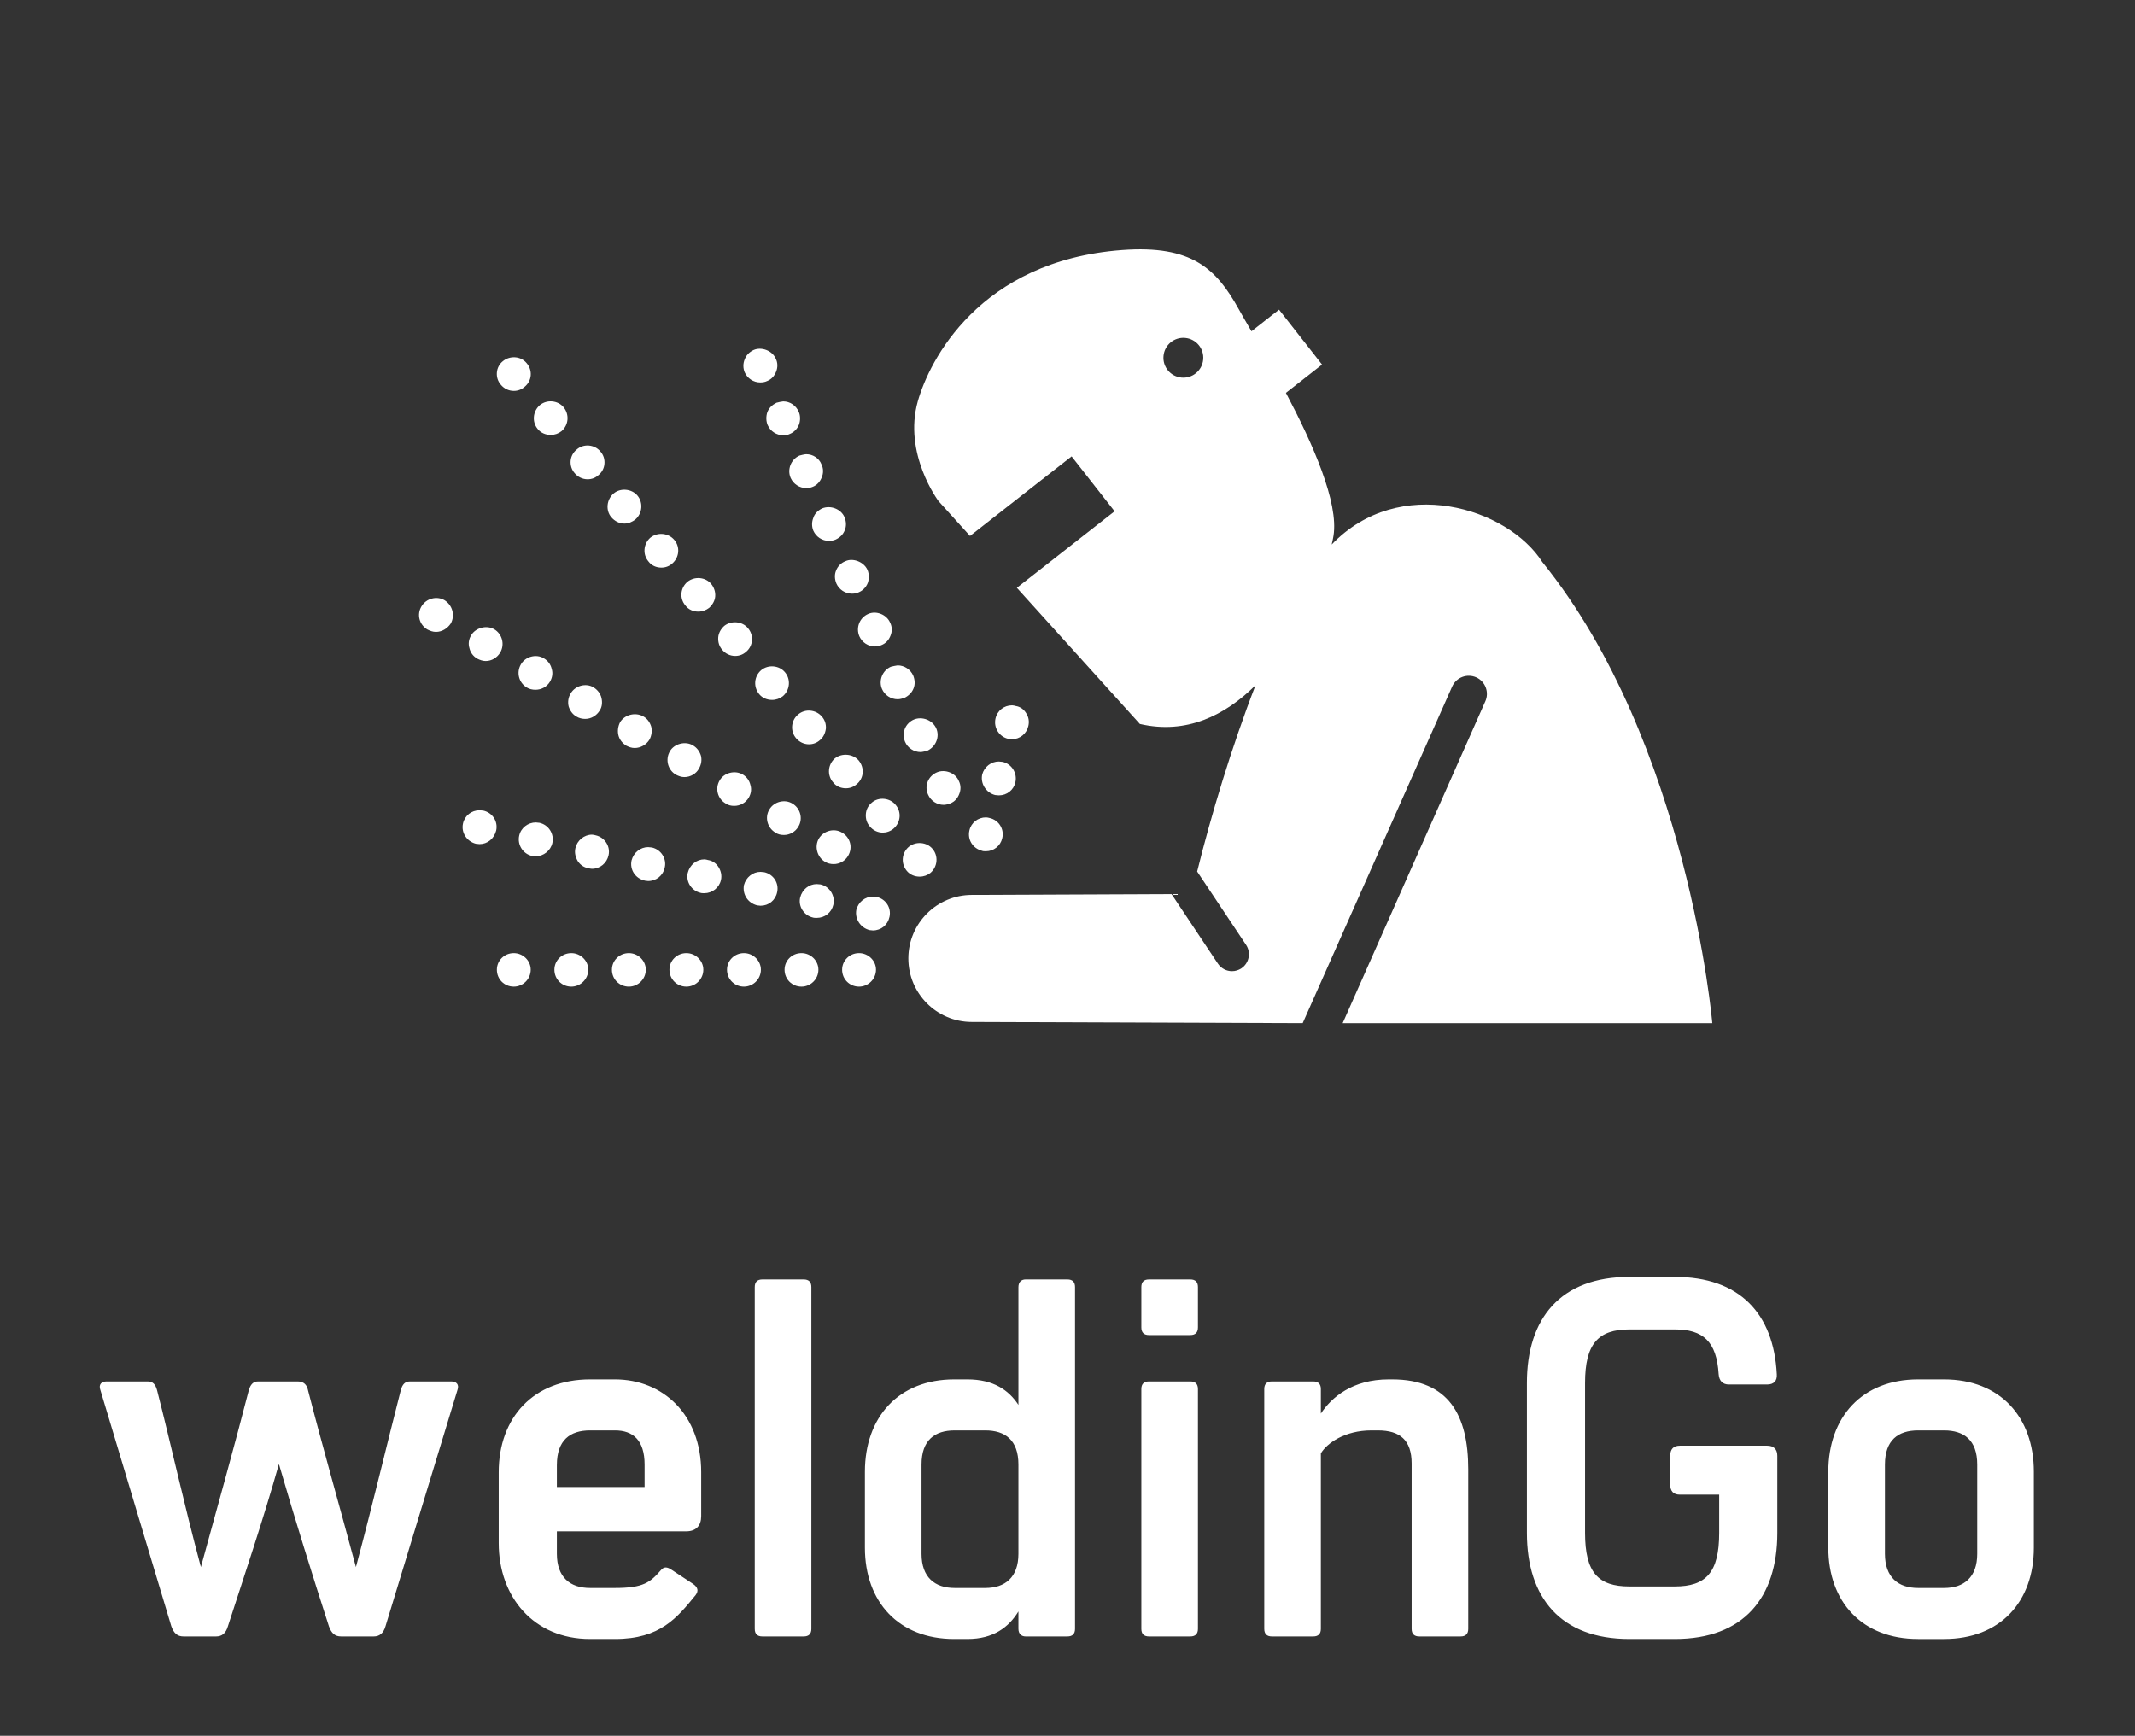 <svg xmlns="http://www.w3.org/2000/svg" xmlns:xlink="http://www.w3.org/1999/xlink" width="3309.278" height="2690.722"><rect width="100%" height="100%" fill="#333333" stroke="none"/><g transform="scale(15.464) translate(10, 10)"><defs id="SvgjsDefs1016"><linearGradient id="SvgjsLinearGradient1019"><stop id="SvgjsStop1020" stop-color="#b88746" offset="0"></stop><stop id="SvgjsStop1021" stop-color="#fdf5a6" offset="1"></stop></linearGradient></defs><g xmlns:name="mainText_mainfill" id="main_text" rel="mainfill" name="main_text" fill="#fff" transform="translate(-1.776, 92.697) scale(2.556)"><path d="M14.48 14 c0.2 0 0.32 0.12 0.24 0.34 l-2.82 9.26 c-0.08 0.28 -0.24 0.4 -0.46 0.4 l-1.28 0 c-0.24 0 -0.38 -0.12 -0.48 -0.4 c-0.64 -1.98 -1.32 -4.16 -1.96 -6.36 c-0.62 2.2 -1.36 4.38 -2 6.36 c-0.08 0.28 -0.24 0.4 -0.46 0.4 l-1.28 0 c-0.24 0 -0.38 -0.12 -0.48 -0.4 l-2.78 -9.26 c-0.08 -0.22 0.04 -0.34 0.24 -0.34 l1.62 0 c0.2 0 0.3 0.12 0.36 0.34 c0.56 2.18 1.04 4.4 1.72 6.94 c0.7 -2.54 1.32 -4.76 1.88 -6.94 c0.06 -0.2 0.16 -0.34 0.36 -0.34 l1.56 0 c0.24 0 0.36 0.14 0.4 0.34 c0.56 2.18 1.2 4.4 1.88 6.94 c0.68 -2.54 1.2 -4.76 1.76 -6.94 c0.06 -0.22 0.16 -0.34 0.36 -0.34 l1.62 0 z M20.9 13.92 c1.88 0 3.38 1.38 3.38 3.64 l0 1.72 c0 0.38 -0.2 0.6 -0.6 0.6 l-5.06 0 l0 0.88 c0 0.92 0.52 1.34 1.3 1.34 l0.98 0 c1.12 0 1.38 -0.22 1.8 -0.7 c0.12 -0.14 0.24 -0.14 0.44 0 l0.82 0.54 c0.2 0.14 0.22 0.28 0.1 0.44 c-0.72 0.88 -1.38 1.72 -3.16 1.72 l-0.98 0 c-2.2 0 -3.58 -1.64 -3.58 -3.76 l0 -2.78 c0 -2.16 1.38 -3.64 3.58 -3.64 l0.98 0 z M22.06 18.14 l0 -0.88 c0 -0.96 -0.46 -1.34 -1.16 -1.34 l-0.98 0 c-0.78 0 -1.3 0.38 -1.3 1.36 l0 0.86 l3.44 0 z M26.38 10.3 c0 -0.2 0.1 -0.3 0.3 -0.3 l1.62 0 c0.2 0 0.3 0.1 0.3 0.3 l0 13.4 c0 0.2 -0.1 0.3 -0.3 0.3 l-1.62 0 c-0.2 0 -0.3 -0.1 -0.3 -0.3 l0 -13.4 z M38.64 10 c0.2 0 0.3 0.1 0.3 0.3 l0 13.4 c0 0.2 -0.1 0.3 -0.3 0.3 l-1.64 0 c-0.16 0 -0.28 -0.1 -0.28 -0.3 l0 -0.68 c-0.38 0.62 -0.98 1.08 -2 1.08 l-0.52 0 c-2.18 0 -3.5 -1.46 -3.5 -3.58 l0 -2.98 c0 -2.14 1.32 -3.62 3.5 -3.62 l0.52 0 c1.02 0 1.62 0.42 2 1 l0 -4.62 c0 -0.2 0.12 -0.3 0.28 -0.3 l1.64 0 z M35.42 22.1 c0.78 0 1.3 -0.42 1.3 -1.34 l0 -3.5 c0 -0.96 -0.52 -1.34 -1.3 -1.34 l-1.2 0 c-0.78 0 -1.3 0.38 -1.3 1.34 l0 3.5 c0 0.92 0.52 1.34 1.3 1.34 l1.2 0 z M41.54 10.3 c0 -0.2 0.1 -0.3 0.3 -0.3 l1.62 0 c0.2 0 0.3 0.1 0.3 0.3 l0 1.58 c0 0.2 -0.1 0.3 -0.3 0.3 l-1.62 0 c-0.2 0 -0.3 -0.1 -0.3 -0.3 l0 -1.58 z M41.54 14.3 c0 -0.2 0.1 -0.3 0.3 -0.3 l1.62 0 c0.2 0 0.3 0.1 0.3 0.3 l0 9.4 c0 0.2 -0.1 0.3 -0.3 0.3 l-1.62 0 c-0.2 0 -0.3 -0.1 -0.3 -0.3 l0 -9.4 z M51.38 13.92 c2.22 0 2.98 1.42 2.98 3.52 l0 6.26 c0 0.2 -0.1 0.3 -0.3 0.3 l-1.62 0 c-0.2 0 -0.3 -0.1 -0.3 -0.3 l0 -6.48 c0 -0.92 -0.46 -1.3 -1.32 -1.3 l-0.26 0 c-1.04 0 -1.74 0.5 -1.98 0.9 l0 6.88 c0 0.2 -0.1 0.3 -0.3 0.3 l-1.62 0 c-0.2 0 -0.3 -0.1 -0.3 -0.3 l0 -9.4 c0 -0.2 0.1 -0.3 0.3 -0.3 l1.62 0 c0.2 0 0.3 0.1 0.3 0.3 l0 0.96 c0.42 -0.64 1.24 -1.34 2.66 -1.34 l0.14 0 z M66.08 16.52 c0.26 0 0.4 0.14 0.4 0.4 l0 3.02 c0 2.54 -1.32 4.16 -4.02 4.16 l-1.78 0 c-2.7 0 -4.02 -1.62 -4.02 -4.16 l0 -5.88 c0 -2.54 1.32 -4.16 4.02 -4.16 l1.78 0 c2.54 0 3.88 1.44 4 3.82 c0.02 0.26 -0.12 0.4 -0.38 0.4 l-1.5 0 c-0.24 0 -0.38 -0.14 -0.4 -0.4 c-0.08 -1.3 -0.62 -1.76 -1.72 -1.76 l-1.78 0 c-1.22 0 -1.74 0.56 -1.74 2.1 l0 5.88 c0 1.56 0.52 2.1 1.74 2.1 l1.78 0 c1.22 0 1.74 -0.54 1.74 -2.1 l0 -1.5 l-1.54 0 c-0.26 0 -0.38 -0.14 -0.38 -0.4 l0 -1.12 c0 -0.26 0.12 -0.4 0.38 -0.4 l3.42 0 z M73.02 13.92 c2.2 0 3.52 1.48 3.52 3.62 l0 2.98 c0 2.12 -1.32 3.58 -3.52 3.58 l-1.02 0 c-2.2 0 -3.52 -1.46 -3.52 -3.58 l0 -2.98 c0 -2.14 1.32 -3.62 3.52 -3.62 l1.02 0 z M74.32 20.76 l0 -3.5 c0 -0.96 -0.52 -1.34 -1.3 -1.34 l-1.02 0 c-0.78 0 -1.3 0.38 -1.3 1.34 l0 3.5 c0 0.92 0.52 1.34 1.3 1.34 l1.02 0 c0.78 0 1.3 -0.42 1.3 -1.34 z"></path></g><g xmlns:name="symbol_mainfill" id="SvgjsG1018" rel="mainfill" name="symbol" fill="#fff" transform="translate(32.002, -12.751) scale(2.572)"><path d="M17.148,39.523c-0.37,0-0.66-0.291-0.66-0.659c0-0.357,0.29-0.647,0.66-0.647c0.355,0,0.66,0.29,0.66,0.647 C17.807,39.232,17.503,39.523,17.148,39.523L17.148,39.523z M14.905,39.523c-0.37,0-0.66-0.291-0.66-0.659 c0-0.357,0.29-0.647,0.66-0.647c0.356,0,0.659,0.29,0.659,0.647C15.564,39.232,15.261,39.523,14.905,39.523L14.905,39.523z M12.662,39.523c-0.368,0-0.66-0.291-0.66-0.659c0-0.357,0.292-0.647,0.66-0.647c0.357,0,0.66,0.29,0.66,0.647 C13.322,39.232,13.019,39.523,12.662,39.523L12.662,39.523z M10.419,39.523c-0.369,0-0.66-0.291-0.66-0.659 c0-0.357,0.291-0.647,0.66-0.647c0.357,0,0.66,0.29,0.66,0.647C11.079,39.232,10.776,39.523,10.419,39.523L10.419,39.523z M8.177,39.523c-0.37,0-0.66-0.291-0.66-0.659c0-0.357,0.29-0.647,0.66-0.647c0.355,0,0.66,0.29,0.66,0.647 C8.837,39.232,8.533,39.523,8.177,39.523L8.177,39.523z M5.935,39.523c-0.37,0-0.66-0.291-0.66-0.659c0-0.357,0.29-0.647,0.66-0.647 c0.355,0,0.66,0.29,0.66,0.647C6.594,39.232,6.29,39.523,5.935,39.523L5.935,39.523z M3.692,39.523c-0.37,0-0.659-0.291-0.659-0.659 c0-0.357,0.29-0.647,0.659-0.647c0.357,0,0.66,0.29,0.66,0.647C4.351,39.232,4.049,39.523,3.692,39.523L3.692,39.523z"></path><path d="M17.689,37.333c-0.027,0-0.119-0.013-0.133-0.013c-0.355-0.093-0.58-0.436-0.514-0.792c0.079-0.303,0.342-0.514,0.646-0.514 c0.026,0,0.119,0,0.145,0.013c0.356,0.08,0.581,0.422,0.501,0.778C18.268,37.122,18.005,37.333,17.689,37.333L17.689,37.333z M15.499,36.844c-0.027,0-0.119,0-0.146-0.013c-0.355-0.08-0.58-0.436-0.501-0.778c0.08-0.316,0.343-0.527,0.647-0.527 c0.026,0,0.119,0.013,0.146,0.013c0.355,0.08,0.58,0.436,0.501,0.792C16.078,36.634,15.816,36.844,15.499,36.844L15.499,36.844z M13.309,36.37c-0.026,0-0.119-0.014-0.131-0.014c-0.37-0.093-0.581-0.435-0.516-0.79c0.08-0.305,0.344-0.516,0.647-0.516 c0.027,0,0.118,0.014,0.146,0.014c0.355,0.079,0.58,0.422,0.501,0.778C13.89,36.16,13.626,36.37,13.309,36.37L13.309,36.37z M11.119,35.882c-0.026,0-0.119,0-0.145-0.013c-0.357-0.079-0.581-0.436-0.502-0.778c0.08-0.317,0.344-0.528,0.647-0.528 c0.027,0,0.118,0.014,0.146,0.027c0.171,0.025,0.317,0.131,0.408,0.276c0.093,0.146,0.133,0.33,0.093,0.501 C11.699,35.672,11.423,35.882,11.119,35.882L11.119,35.882z M8.928,35.407c-0.013,0-0.105-0.013-0.118-0.013 c-0.383-0.08-0.607-0.436-0.527-0.792c0.079-0.303,0.343-0.515,0.646-0.515c0.027,0,0.12,0.014,0.146,0.014 c0.356,0.079,0.581,0.435,0.501,0.777C9.51,35.196,9.245,35.407,8.928,35.407L8.928,35.407z M6.74,34.931 c-0.027,0-0.12-0.013-0.146-0.025c-0.171-0.027-0.317-0.133-0.41-0.277C6.093,34.47,6.053,34.3,6.093,34.128 c0.066-0.304,0.343-0.528,0.647-0.528c0.025,0,0.118,0.014,0.144,0.026c0.357,0.08,0.581,0.436,0.501,0.779 C7.32,34.708,7.055,34.931,6.74,34.931L6.74,34.931z M4.55,34.443c-0.027,0-0.119-0.013-0.146-0.013 c-0.355-0.078-0.581-0.436-0.501-0.791c0.066-0.304,0.343-0.515,0.647-0.515c0.025,0,0.118,0.014,0.144,0.014 c0.357,0.079,0.581,0.435,0.501,0.791C5.13,34.219,4.853,34.443,4.55,34.443L4.55,34.443z M2.36,33.969 c-0.027,0-0.118-0.014-0.146-0.014c-0.355-0.092-0.58-0.435-0.501-0.791c0.066-0.303,0.33-0.515,0.646-0.515 c0.026,0,0.119,0.013,0.145,0.013c0.357,0.079,0.581,0.423,0.502,0.778C2.927,33.759,2.662,33.969,2.36,33.969L2.36,33.969z"></path><path d="M16.158,34.748c-0.119,0-0.237-0.027-0.343-0.093c-0.304-0.185-0.41-0.594-0.238-0.896c0.186-0.317,0.607-0.423,0.911-0.237 c0.317,0.185,0.423,0.58,0.237,0.896C16.607,34.629,16.383,34.748,16.158,34.748L16.158,34.748z M14.219,33.613 c-0.12,0-0.238-0.026-0.33-0.092c-0.317-0.186-0.423-0.594-0.239-0.898c0.171-0.303,0.594-0.421,0.898-0.236 c0.316,0.184,0.421,0.594,0.237,0.896C14.668,33.494,14.444,33.613,14.219,33.613L14.219,33.613z M12.28,32.479 c-0.119,0-0.237-0.027-0.33-0.093c-0.315-0.185-0.421-0.581-0.237-0.896c0.171-0.305,0.594-0.41,0.896-0.238 c0.159,0.093,0.264,0.238,0.304,0.409c0.053,0.172,0.026,0.343-0.066,0.501C12.728,32.359,12.518,32.479,12.28,32.479L12.28,32.479z M10.341,31.357c-0.119,0-0.224-0.04-0.33-0.093c-0.316-0.185-0.422-0.593-0.237-0.91c0.171-0.304,0.607-0.409,0.896-0.236 c0.159,0.091,0.264,0.236,0.317,0.408c0.04,0.171,0.013,0.343-0.08,0.501C10.802,31.225,10.577,31.357,10.341,31.357L10.341,31.357z M8.402,30.223c-0.119,0-0.224-0.04-0.33-0.093c-0.146-0.093-0.264-0.237-0.304-0.41c-0.039-0.171-0.013-0.342,0.066-0.501 c0.172-0.29,0.594-0.408,0.911-0.224c0.146,0.08,0.251,0.224,0.304,0.396c0.039,0.172,0.013,0.356-0.067,0.502 C8.863,30.091,8.639,30.223,8.402,30.223L8.402,30.223z M6.476,29.089c-0.119,0-0.238-0.027-0.344-0.093 c-0.144-0.079-0.25-0.225-0.303-0.396c-0.04-0.172-0.013-0.355,0.079-0.501c0.173-0.305,0.594-0.423,0.898-0.237 c0.145,0.091,0.264,0.237,0.303,0.408c0.04,0.171,0.027,0.343-0.065,0.488C6.924,28.956,6.713,29.089,6.476,29.089L6.476,29.089z M4.536,27.953c-0.119,0-0.237-0.025-0.343-0.091c-0.303-0.186-0.409-0.581-0.224-0.898c0.171-0.303,0.594-0.421,0.896-0.236 c0.159,0.093,0.264,0.236,0.304,0.408c0.053,0.171,0.025,0.344-0.066,0.501C4.985,27.835,4.774,27.953,4.536,27.953L4.536,27.953z M2.597,26.833c-0.119,0-0.224-0.04-0.33-0.093c-0.158-0.093-0.264-0.237-0.303-0.408C1.911,26.16,1.937,25.987,2.03,25.83 c0.171-0.291,0.594-0.409,0.896-0.238c0.317,0.186,0.423,0.595,0.237,0.911C3.045,26.7,2.834,26.833,2.597,26.833L2.597,26.833z M0.658,25.698c-0.119,0-0.224-0.04-0.33-0.092c-0.317-0.186-0.423-0.581-0.237-0.897c0.185-0.317,0.593-0.422,0.897-0.25 c0.317,0.196,0.422,0.592,0.25,0.909C1.106,25.566,0.895,25.698,0.658,25.698L0.658,25.698z"></path><path d="M19.509,35.236c-0.198,0-0.382-0.08-0.501-0.225c-0.238-0.291-0.199-0.699,0.079-0.937c0.277-0.224,0.699-0.186,0.923,0.079 c0.237,0.276,0.199,0.699-0.079,0.937C19.812,35.183,19.668,35.236,19.509,35.236L19.509,35.236z M18.072,33.521 c-0.199,0-0.383-0.093-0.501-0.238c-0.12-0.132-0.172-0.303-0.158-0.488c0.013-0.172,0.091-0.33,0.237-0.448 c0.264-0.225,0.7-0.185,0.924,0.093c0.237,0.277,0.197,0.686-0.08,0.924C18.374,33.469,18.216,33.521,18.072,33.521L18.072,33.521z M16.634,31.793c-0.198,0-0.382-0.079-0.502-0.237c-0.237-0.277-0.197-0.687,0.067-0.924c0.277-0.224,0.713-0.185,0.937,0.079 c0.237,0.291,0.197,0.699-0.08,0.923C16.936,31.74,16.791,31.793,16.634,31.793L16.634,31.793z M15.195,30.078 c-0.197,0-0.382-0.093-0.501-0.237c-0.237-0.277-0.197-0.699,0.08-0.924c0.277-0.238,0.698-0.186,0.923,0.079 c0.12,0.133,0.172,0.304,0.158,0.475c-0.026,0.185-0.105,0.343-0.237,0.449C15.499,30.025,15.353,30.078,15.195,30.078 L15.195,30.078z M13.757,28.349c-0.197,0-0.383-0.079-0.501-0.225c-0.237-0.29-0.198-0.698,0.08-0.937 c0.277-0.225,0.698-0.185,0.922,0.08c0.238,0.276,0.199,0.698-0.079,0.937C14.061,28.296,13.915,28.349,13.757,28.349L13.757,28.349 z M12.319,26.635c-0.198,0-0.382-0.092-0.501-0.237c-0.119-0.132-0.171-0.304-0.158-0.488c0.013-0.171,0.105-0.33,0.237-0.448 c0.264-0.211,0.7-0.185,0.924,0.093c0.237,0.276,0.198,0.698-0.079,0.922C12.623,26.582,12.478,26.635,12.319,26.635L12.319,26.635z M10.882,24.907c-0.198,0-0.383-0.08-0.501-0.238c-0.238-0.277-0.199-0.686,0.079-0.923c0.277-0.224,0.699-0.186,0.923,0.079 c0.119,0.146,0.171,0.316,0.159,0.488c-0.013,0.171-0.106,0.329-0.237,0.448C11.184,24.854,11.04,24.907,10.882,24.907 L10.882,24.907z M9.444,23.192c-0.199,0-0.383-0.08-0.501-0.238c-0.238-0.277-0.198-0.686,0.066-0.924 c0.29-0.237,0.712-0.185,0.937,0.08c0.237,0.276,0.197,0.686-0.08,0.924C9.747,23.139,9.602,23.192,9.444,23.192L9.444,23.192z M8.006,21.476c-0.198,0-0.382-0.092-0.515-0.25c-0.224-0.265-0.184-0.687,0.093-0.924c0.264-0.225,0.699-0.185,0.924,0.078 c0.237,0.278,0.197,0.7-0.08,0.938C8.309,21.41,8.163,21.476,8.006,21.476L8.006,21.476z M6.567,19.749 c-0.197,0-0.382-0.093-0.501-0.237c-0.119-0.133-0.171-0.304-0.159-0.476c0.014-0.184,0.106-0.343,0.239-0.448 c0.264-0.237,0.698-0.198,0.923,0.079c0.119,0.132,0.171,0.304,0.157,0.475c-0.013,0.185-0.105,0.343-0.237,0.448 C6.871,19.696,6.726,19.749,6.567,19.749L6.567,19.749z M5.13,18.021c-0.197,0-0.383-0.08-0.501-0.226 c-0.237-0.277-0.197-0.698,0.08-0.937c0.277-0.225,0.698-0.185,0.922,0.08c0.238,0.289,0.198,0.699-0.079,0.937 C5.433,17.969,5.288,18.021,5.13,18.021L5.13,18.021z M3.692,16.305c-0.198,0-0.382-0.092-0.501-0.237 c-0.119-0.132-0.171-0.304-0.158-0.476c0.013-0.184,0.105-0.343,0.237-0.448c0.277-0.224,0.7-0.197,0.924,0.08 c0.238,0.277,0.211,0.685-0.079,0.922C3.996,16.252,3.85,16.305,3.692,16.305L3.692,16.305z"></path><path d="M20.446,32.439c-0.264,0-0.501-0.158-0.607-0.396c-0.08-0.172-0.08-0.344-0.013-0.516c0.066-0.158,0.197-0.29,0.355-0.355 c0.304-0.133,0.726,0.013,0.858,0.343c0.079,0.158,0.079,0.343,0.013,0.501c-0.066,0.172-0.185,0.304-0.357,0.37 C20.63,32.412,20.524,32.439,20.446,32.439L20.446,32.439z M19.549,30.381c-0.264,0-0.502-0.157-0.607-0.396 c-0.067-0.158-0.067-0.343-0.014-0.501c0.066-0.172,0.199-0.303,0.357-0.37c0.317-0.131,0.725,0.015,0.871,0.344 c0.144,0.33-0.015,0.713-0.344,0.87C19.773,30.342,19.602,30.381,19.549,30.381L19.549,30.381z M18.651,28.323 c-0.264,0-0.501-0.158-0.607-0.396c-0.144-0.33,0.013-0.726,0.343-0.871c0.053-0.013,0.226-0.053,0.264-0.053 c0.264,0,0.501,0.159,0.607,0.396c0.065,0.159,0.08,0.343,0.014,0.501c-0.067,0.172-0.199,0.292-0.357,0.37 C18.837,28.296,18.744,28.323,18.651,28.323L18.651,28.323z M17.767,26.265c-0.264,0-0.501-0.158-0.607-0.396 c-0.146-0.343,0.013-0.726,0.343-0.871c0.317-0.144,0.727,0.027,0.858,0.345c0.079,0.158,0.079,0.342,0.013,0.501 c-0.066,0.171-0.185,0.303-0.356,0.369C17.939,26.252,17.847,26.265,17.767,26.265L17.767,26.265z M16.871,24.207 c-0.264,0-0.501-0.158-0.607-0.396c-0.066-0.158-0.08-0.343-0.013-0.501c0.065-0.171,0.197-0.304,0.368-0.369 c0.277-0.132,0.712,0.013,0.858,0.342c0.066,0.159,0.066,0.345,0.013,0.502c-0.066,0.172-0.197,0.304-0.355,0.369 C17.055,24.194,16.964,24.207,16.871,24.207L16.871,24.207z M15.974,22.15c-0.264,0-0.502-0.159-0.608-0.397 c-0.065-0.157-0.065-0.343,0-0.501c0.053-0.171,0.186-0.29,0.344-0.368c0.33-0.133,0.738,0.025,0.871,0.343 c0.066,0.158,0.079,0.343,0.013,0.501c-0.065,0.171-0.186,0.29-0.356,0.37C16.158,22.135,16.066,22.15,15.974,22.15L15.974,22.15z M15.089,20.092c-0.263,0-0.501-0.159-0.607-0.396c-0.144-0.33,0.014-0.726,0.344-0.871c0.039-0.013,0.21-0.053,0.263-0.053 c0.264,0,0.502,0.158,0.594,0.396c0.08,0.158,0.08,0.344,0.013,0.502c-0.066,0.172-0.185,0.303-0.343,0.369 C15.261,20.078,15.182,20.092,15.089,20.092L15.089,20.092z M14.193,18.034c-0.264,0-0.501-0.158-0.607-0.396 c-0.066-0.158-0.066-0.344-0.013-0.503c0.065-0.171,0.197-0.289,0.355-0.368c0.04-0.014,0.224-0.053,0.264-0.053 c0.264,0,0.501,0.158,0.606,0.408c0.066,0.146,0.066,0.33,0.013,0.488c-0.066,0.172-0.197,0.305-0.355,0.37 C14.377,18.021,14.285,18.034,14.193,18.034L14.193,18.034z M13.296,15.975c-0.264,0-0.501-0.159-0.606-0.396 c-0.066-0.159-0.066-0.343,0-0.501c0.065-0.171,0.184-0.29,0.355-0.37c0.304-0.131,0.725,0.027,0.858,0.344 c0.079,0.157,0.079,0.342,0.013,0.501c-0.065,0.171-0.184,0.303-0.355,0.369C13.48,15.962,13.387,15.975,13.296,15.975 L13.296,15.975z"></path><path d="M22.094,34.247c-0.027,0-0.133,0-0.146-0.015c-0.368-0.092-0.58-0.434-0.501-0.791c0.065-0.303,0.33-0.514,0.646-0.514 c0.026,0,0.119,0.013,0.146,0.025c0.355,0.08,0.58,0.436,0.487,0.793C22.661,34.035,22.397,34.247,22.094,34.247L22.094,34.247z M22.595,32.069c-0.025,0-0.118-0.013-0.146-0.013c-0.355-0.093-0.58-0.448-0.501-0.805c0.08-0.29,0.343-0.502,0.646-0.502 c0.026,0,0.132,0.014,0.146,0.014c0.355,0.079,0.58,0.436,0.501,0.792C23.177,31.858,22.913,32.069,22.595,32.069L22.595,32.069z M23.11,29.88c-0.026,0-0.119-0.014-0.144-0.014c-0.357-0.078-0.581-0.435-0.501-0.79c0.066-0.305,0.33-0.516,0.646-0.516 c0.027,0,0.12,0.014,0.146,0.027c0.171,0.025,0.317,0.131,0.409,0.289c0.093,0.146,0.12,0.317,0.08,0.488 C23.678,29.668,23.414,29.88,23.11,29.88L23.11,29.88z"></path><path d="M35.994,40.948H50.4c0,0-0.937-10.93-6.626-17.975c-1.354-2.117-5.578-3.429-8.207-0.68 c0.027-0.115,0.053-0.232,0.069-0.335c0.213-1.298-0.807-3.598-1.853-5.576l1.408-1.103l-1.676-2.14l-1.074,0.842 c-0.208-0.355-0.384-0.657-0.501-0.87c-0.869-1.562-1.817-2.498-4.543-2.295c-5.577,0.416-7.517,4.327-7.958,5.888 c-0.581,2.051,0.805,3.896,0.805,3.896l1.228,1.358l3.959-3.101l1.675,2.14l-3.809,2.982l4.794,5.307 c1.81,0.42,3.319-0.329,4.508-1.51c-0.933,2.405-1.739,5.094-2.275,7.261l1.906,2.859c0.202,0.303,0.12,0.713-0.183,0.915 c-0.112,0.074-0.239,0.11-0.366,0.11c-0.212,0-0.421-0.103-0.549-0.294l-1.807-2.711c-2.122,0.009-7.779,0.033-7.78,0.033 c-1.365,0-2.473,1.104-2.476,2.471c-0.002,1.368,1.104,2.478,2.471,2.48l12.897,0.046l5.828-13.126 c0.163-0.354,0.581-0.51,0.937-0.35c0.356,0.163,0.513,0.583,0.35,0.938L35.994,40.948z M29.714,15.786 c-0.428-0.04-0.742-0.417-0.701-0.845c0.039-0.428,0.418-0.742,0.845-0.701c0.426,0.039,0.742,0.417,0.701,0.845 C30.52,15.512,30.138,15.826,29.714,15.786z"></path></g></g></svg>